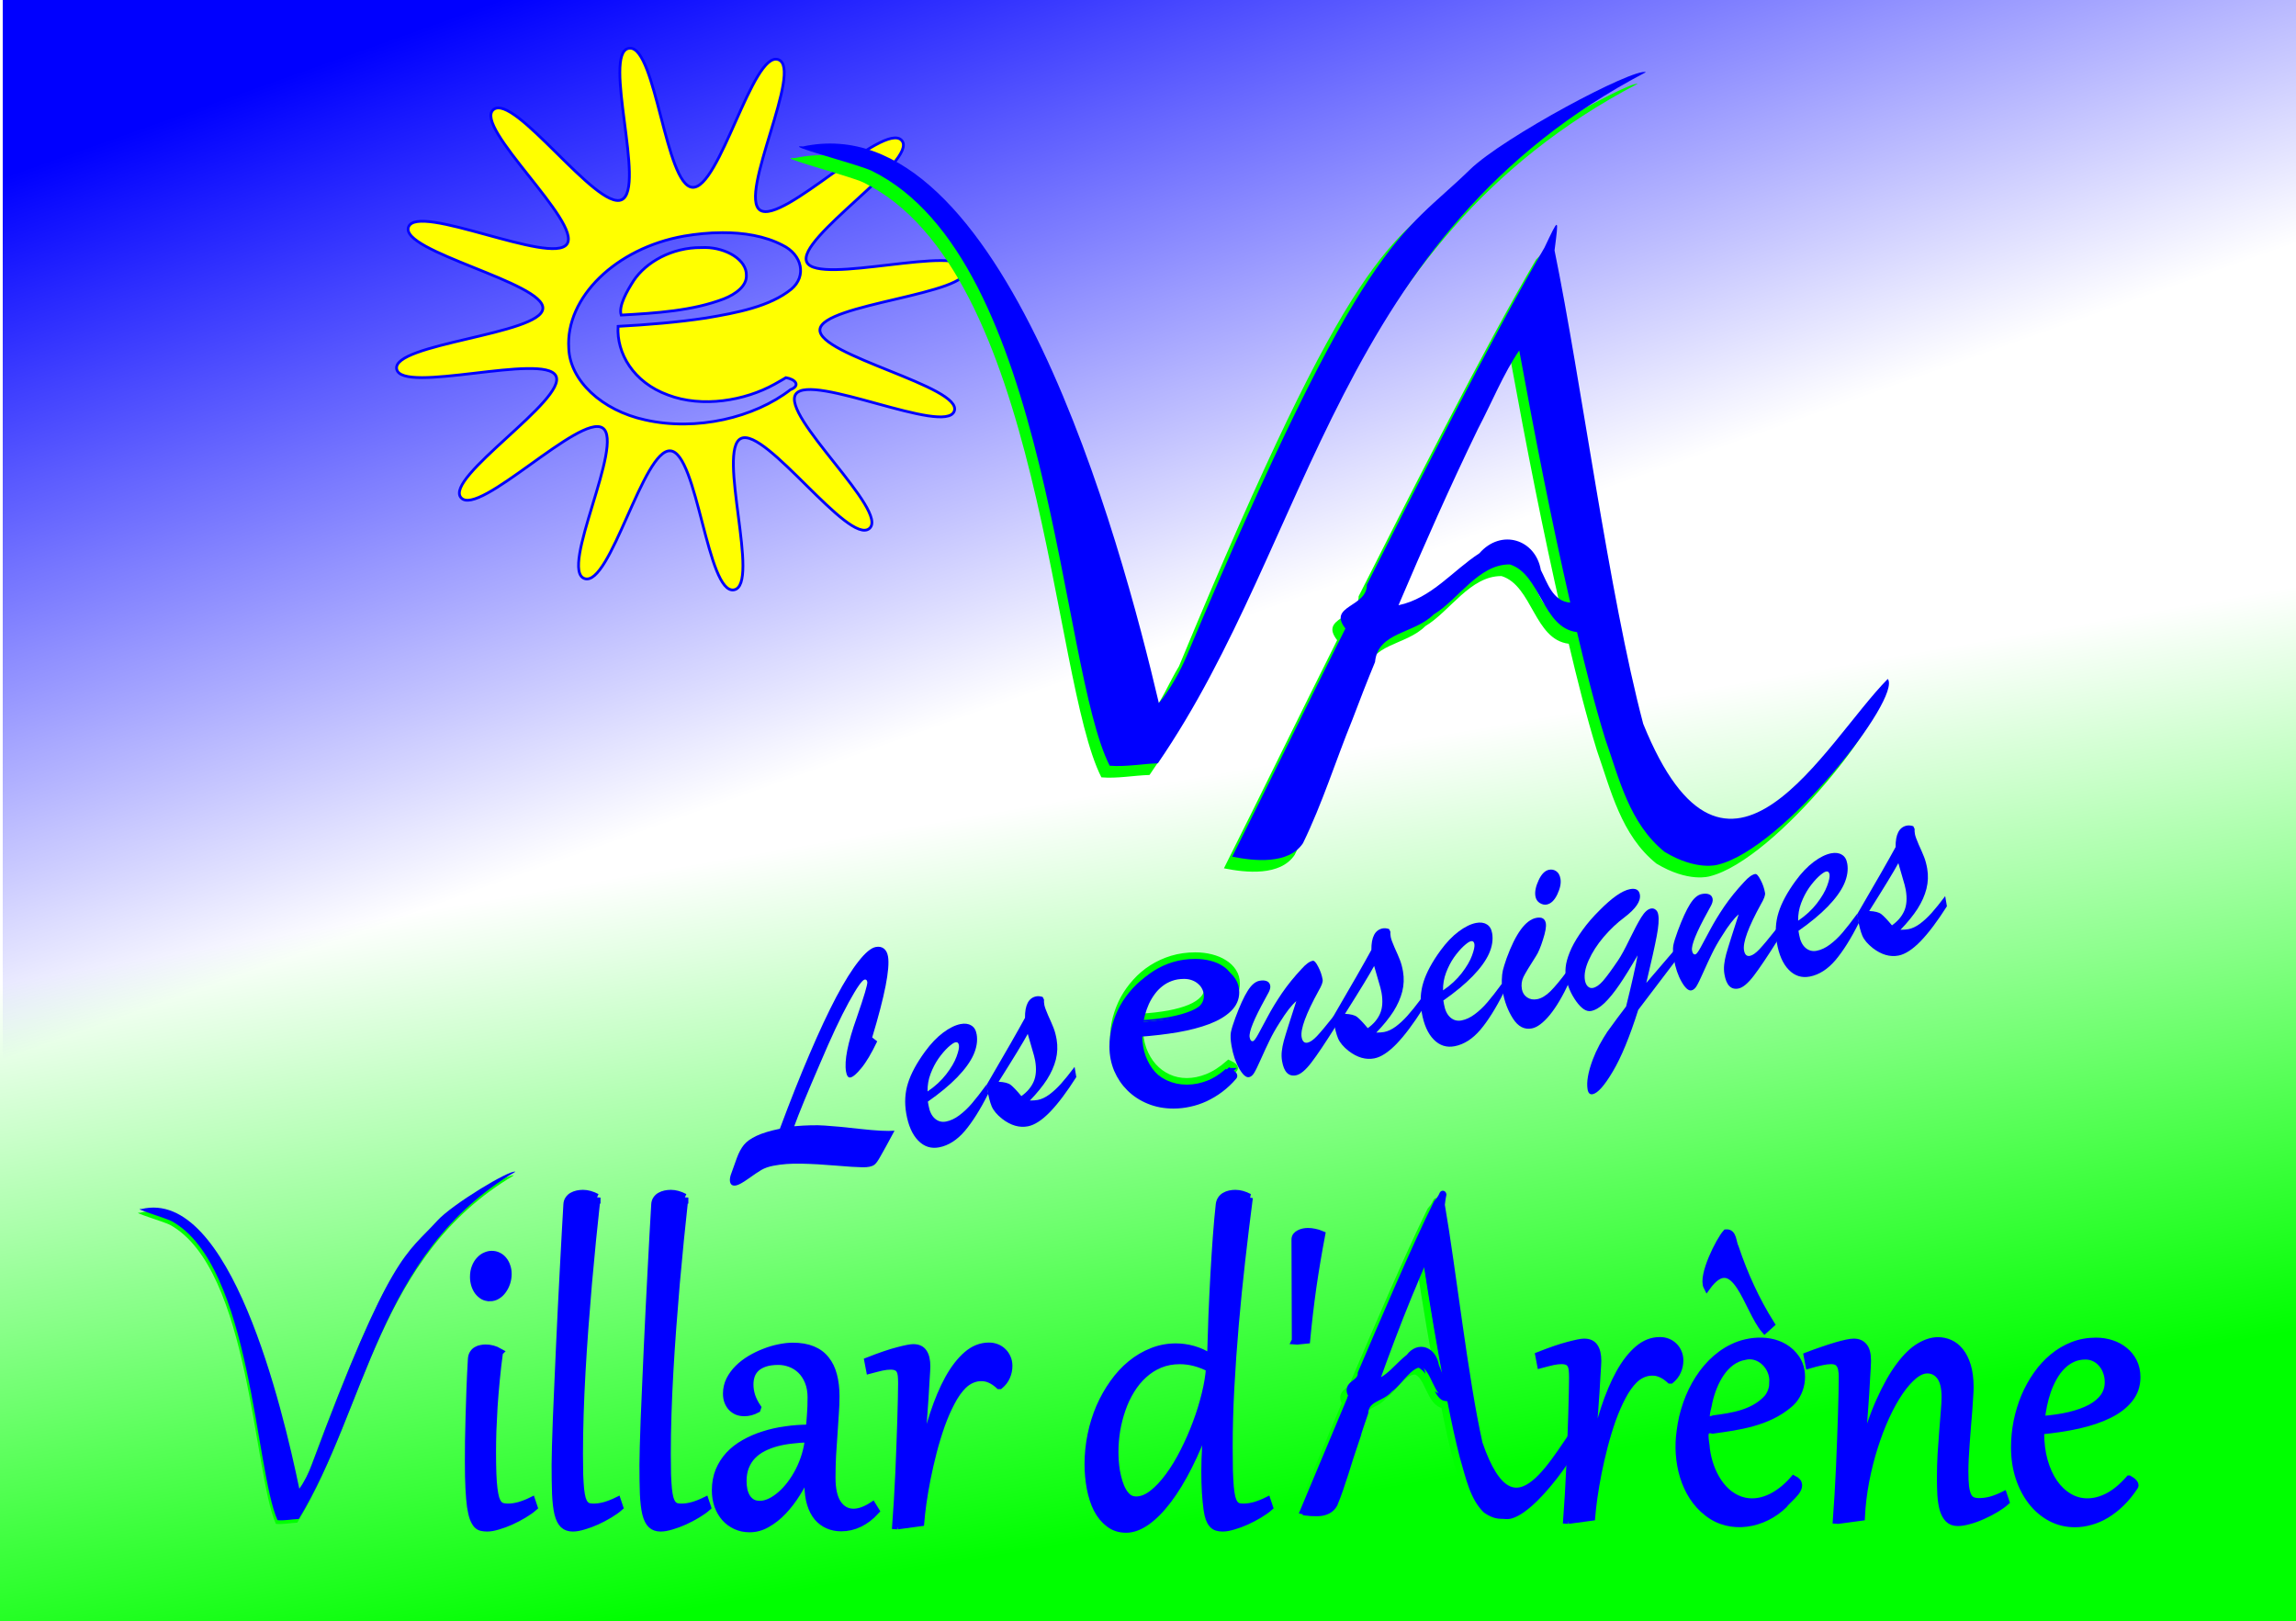 <?xml version="1.0" encoding="UTF-8" standalone="no"?>
<!-- Created with Inkscape (http://www.inkscape.org/) -->

<svg
   xmlns:dc="http://purl.org/dc/elements/1.1/"
   xmlns:cc="http://creativecommons.org/ns#"
   xmlns:rdf="http://www.w3.org/1999/02/22-rdf-syntax-ns#"
   xmlns:svg="http://www.w3.org/2000/svg"
   xmlns="http://www.w3.org/2000/svg"
   xmlns:xlink="http://www.w3.org/1999/xlink"
   xmlns:sodipodi="http://sodipodi.sourceforge.net/DTD/sodipodi-0.dtd"
   xmlns:inkscape="http://www.inkscape.org/namespaces/inkscape"
   width="217.21mm"
   height="153.36mm"
   viewBox="0 0 769.642 543.401"
   id="svg5443"
   version="1.1"
   inkscape:version="0.92.3 (2405546, 2018-03-11)"
   sodipodi:docname="Logo-eVA.svg">
  <defs
     id="defs5445">
    <linearGradient
       inkscape:collect="always"
       xlink:href="#linearGradient4870"
       id="linearGradient5225"
       gradientUnits="userSpaceOnUse"
       x1="60.245"
       y1="379.713"
       x2="244.248"
       y2="379.713" />
    <linearGradient
       id="linearGradient4870">
      <stop
         id="stop4872"
         offset="0"
         style="stop-color:#ffffff;stop-opacity:1;" />
      <stop
         id="stop4874"
         offset="1"
         style="stop-color:#ffffff;stop-opacity:0;" />
    </linearGradient>
    <linearGradient
       gradientTransform="matrix(1.481,0,0,1.542,816.381,-143.412)"
       gradientUnits="userSpaceOnUse"
       y2="276.73"
       x2="-401.64"
       y1="104.814"
       x1="-460.426"
       id="linearGradient4511-2-3"
       xlink:href="#linearGradient4505" />
    <linearGradient
       id="linearGradient4505">
      <stop
         id="stop4507"
         offset="0"
         style="stop-color:#0000ff;stop-opacity:1;" />
      <stop
         id="stop4509"
         offset="1"
         style="stop-color:#0000ff;stop-opacity:0;" />
    </linearGradient>
    <linearGradient
       gradientTransform="matrix(2.157,0,0,1.946,892.549,-858.435)"
       gradientUnits="userSpaceOnUse"
       y2="629.456"
       x2="-384.462"
       y1="753.257"
       x1="-360.672"
       id="linearGradient4743-6-6"
       xlink:href="#linearGradient4737" />
    <linearGradient
       id="linearGradient4737">
      <stop
         id="stop4739"
         offset="0"
         style="stop-color:#00ff00;stop-opacity:1;" />
      <stop
         id="stop4741"
         offset="1"
         style="stop-color:#00ff00;stop-opacity:0;" />
    </linearGradient>
    <linearGradient
       inkscape:collect="always"
       xlink:href="#linearGradient4870"
       id="linearGradient6089"
       gradientUnits="userSpaceOnUse"
       x1="60.245"
       y1="379.713"
       x2="244.248"
       y2="379.713" />
  </defs>
  <sodipodi:namedview
     id="base"
     pagecolor="#ffffff"
     bordercolor="#666666"
     borderopacity="1.0"
     inkscape:pageopacity="0.0"
     inkscape:pageshadow="2"
     inkscape:zoom="0.85653834"
     inkscape:cx="351.54641"
     inkscape:cy="202.91605"
     inkscape:document-units="px"
     inkscape:current-layer="LesenseignesBleu-4-2"
     showgrid="false"
     fit-margin-top="0"
     fit-margin-left="0"
     fit-margin-right="0"
     fit-margin-bottom="0"
     inkscape:window-width="1920"
     inkscape:window-height="1017"
     inkscape:window-x="-8"
     inkscape:window-y="-8"
     inkscape:window-maximized="1"
     showguides="true"
     inkscape:guide-bbox="true">
    <sodipodi:guide
       position="361.635,729.33"
       orientation="1,0"
       id="guide4179"
       inkscape:locked="false" />
    <sodipodi:guide
       position="0,804.081"
       orientation="1,0"
       id="guide4181"
       inkscape:locked="false" />
    <sodipodi:guide
       position="769.736,664.68"
       orientation="1,0"
       id="guide4183"
       inkscape:locked="false" />
    <sodipodi:guide
       position="384.107,767.679"
       orientation="1,0"
       id="guide4185"
       inkscape:locked="false" />
  </sodipodi:namedview>
  <g
     inkscape:groupmode="layer"
     id="layer3"
     inkscape:label="Calque 2">
    <rect
       style="fill:#ffffff"
       id="rect4185"
       width="769.736"
       height="556.594"
       x="0"
       y="-9.152" />
  </g>
  <g
     inkscape:label="Calque 1"
     inkscape:groupmode="layer"
     id="layer1"
     transform="translate(225.454,-86.722)"
     style="display:inline">
    <rect
       y="95.641"
       x="-225.454"
       height="544.585"
       width="771.488"
       id="rect4503-4-1-7-1"
       style="color:#000000;clip-rule:nonzero;display:inline;overflow:visible;visibility:visible;opacity:1;isolation:auto;mix-blend-mode:normal;color-interpolation:sRGB;color-interpolation-filters:linearRGB;solid-color:#000000;solid-opacity:1;fill:url(#linearGradient4743-6-6);fill-opacity:1;fill-rule:nonzero;stroke:none;stroke-width:1px;stroke-linecap:butt;stroke-linejoin:miter;stroke-miterlimit:4;stroke-dasharray:none;stroke-dashoffset:0;stroke-opacity:1;color-rendering:auto;image-rendering:auto;shape-rendering:auto;text-rendering:auto;enable-background:accumulate" />
    <rect
       y="86.722"
       x="-224.536"
       height="498.311"
       width="768.723"
       id="rect4503-53-6"
       style="color:#000000;clip-rule:nonzero;display:inline;overflow:visible;visibility:visible;opacity:1;isolation:auto;mix-blend-mode:normal;color-interpolation:sRGB;color-interpolation-filters:linearRGB;solid-color:#000000;solid-opacity:1;fill:url(#linearGradient4511-2-3);fill-opacity:1;fill-rule:nonzero;stroke:none;stroke-width:1px;stroke-linecap:butt;stroke-linejoin:miter;stroke-miterlimit:4;stroke-dasharray:none;stroke-dashoffset:0;stroke-opacity:1;color-rendering:auto;image-rendering:auto;shape-rendering:auto;text-rendering:auto;enable-background:accumulate" />
    <path
       inkscape:connector-curvature="0"
       id="path4198-1-4"
       d="m -14.253,102.875 c -0.138,0.001 -0.277,0.015 -0.417,0.04 -8.985,1.578 5.846,47.028 -2.404,50.764 -8.25,3.736 -36.004,-35.864 -42.956,-30.225 -6.952,5.639 29.789,37.95 24.608,45.108 -5.18,7.158 -50.036,-13.94 -53.091,-5.751 -3.056,8.189 45.75,18.701 45.027,27.363 -0.723,8.662 -50.66,11.72 -49.001,20.265 1.659,8.545 49.451,-5.558 53.379,2.287 3.928,7.846 -37.71,34.238 -31.781,40.849 5.93,6.611 39.904,-28.327 47.43,-23.401 7.527,4.927 -14.657,47.583 -6.045,50.489 8.611,2.906 19.663,-43.507 28.771,-42.819 9.109,0.687 12.325,48.178 21.311,46.6 8.985,-1.578 -5.846,-47.029 2.404,-50.765 8.25,-3.736 36.004,35.864 42.956,30.225 6.952,-5.639 -29.788,-37.948 -24.608,-45.106 5.18,-7.158 50.035,13.938 53.091,5.749 3.056,-8.189 -45.75,-18.701 -45.027,-27.363 0.723,-8.662 50.66,-11.72 49.001,-20.265 -1.659,-8.545 -49.451,5.558 -53.379,-2.287 -3.928,-7.845 37.71,-34.238 31.781,-40.849 -5.929,-6.611 -39.904,28.327 -47.43,23.401 -7.527,-4.927 14.657,-47.582 6.045,-50.488 -8.611,-2.906 -19.664,43.506 -28.773,42.819 -8.966,-0.677 -12.222,-46.705 -20.892,-46.638 z m 30.828,61.83 c 7.197,-0.032 14.356,1.104 20.233,4.176 6.61,3.176 8.225,10.396 3.003,14.762 -7.226,5.879 -18.32,7.939 -28.55,9.67 -9.728,1.472 -19.63,2.263 -29.534,2.805 -0.53,9.008 5.113,18.765 16.716,22.997 11.492,4.403 25.822,1.903 35.715,-3.588 1.32,-0.7 3.837,-2.215 3.837,-2.215 3.167,0.543 5.026,2.647 1.511,4.044 -12.051,9.355 -31.546,14.016 -48.738,10.108 -14.438,-3.134 -25.219,-13.18 -25.566,-24.028 -1.118,-16.891 15.674,-33.511 38.646,-37.577 4.077,-0.696 8.41,-1.136 12.728,-1.155 z m -5.539,4.981 c -0.464,-0.008 -0.93,1.6e-4 -1.393,0.027 -9.87,-0.09 -18.549,4.883 -22.695,11.086 -2.179,3.412 -5.145,8.496 -4.175,11.538 11.707,-0.652 23.904,-1.414 34.441,-5.444 4,-1.606 7.662,-4.315 7.523,-7.84 0.16,-5.251 -6.737,-9.24 -13.702,-9.367 z"
       style="color:#000000;clip-rule:nonzero;display:inline;overflow:visible;visibility:visible;opacity:1;isolation:auto;mix-blend-mode:normal;color-interpolation:sRGB;color-interpolation-filters:linearRGB;solid-color:#000000;solid-opacity:1;fill:#ffff00;fill-opacity:1;fill-rule:nonzero;stroke:#0000ff;stroke-width:0.922;stroke-linecap:butt;stroke-linejoin:miter;stroke-miterlimit:4;stroke-dasharray:none;stroke-dashoffset:0;stroke-opacity:1;color-rendering:auto;image-rendering:auto;shape-rendering:auto;text-rendering:auto;enable-background:accumulate" />
    <g
       id="g4497-0-7-4-2-5-2-7-5-0"
       transform="matrix(1.985,0,0,1.83,-99.714,-447.062)"
       style="font-style:normal;font-variant:normal;font-weight:bold;font-stretch:normal;font-size:180px;line-height:125%;font-family:Arial;-inkscape-font-specification:'Arial Bold';letter-spacing:0px;word-spacing:0px;display:inline;fill:url(#linearGradient5225);fill-opacity:1;stroke:none;stroke-width:1px;stroke-linecap:butt;stroke-linejoin:miter;stroke-opacity:1">
      <g
         transform="translate(10,0)"
         id="LettresVertes-0-9"
         style="font-style:normal;font-variant:normal;font-weight:bold;font-stretch:normal;font-size:180px;line-height:125%;font-family:Arial;-inkscape-font-specification:'Arial Bold';letter-spacing:0px;word-spacing:0px;fill:#00ff00;fill-opacity:1;stroke:none;stroke-width:1px;stroke-linecap:butt;stroke-linejoin:miter;stroke-opacity:1">
        <path
           sodipodi:nodetypes="ccccccscc"
           inkscape:connector-curvature="0"
           id="Vvert-7-8"
           d="m 120.957,422.606 c 1.899,-2.479 3.162,-5.986 4.792,-8.871 29.692,-77.81 35.477,-76.994 47.722,-88.833 6.147,-4.514 27.867,-18.279 29.745,-17.87 -52.208,29.6 -56.433,85.576 -82.435,126.604 -2.708,0.093 -5.432,0.683 -8.13,0.439 -8.504,-18.124 -9.885,-92.826 -40.187,-108.966 -2.207,-1.176 -15.36,-4.838 -11.612,-4.466 33.771,-7.825 53.699,72.412 60.105,101.962 z"
           style="font-style:normal;font-variant:normal;font-weight:normal;font-stretch:normal;font-family:Gabriola;-inkscape-font-specification:Gabriola;fill:#00ff00" />
        <path
           sodipodi:nodetypes="cccccccccccccccccccccccc"
           inkscape:connector-curvature="0"
           id="Avert-5-0"
           d="m 153.601,425.73 c -2.81,7.492 -5.025,15.235 -8.306,22.533 -2.408,3.946 -8.242,3.289 -11.953,2.472 6.427,-13.906 12.681,-27.89 19.116,-41.792 -3.064,-4.245 3.649,-3.833 3.628,-8.033 7.908,-16.931 21.071,-45.279 29.976,-61.713 3.203,-3.119 2.438,-5.684 1.712,0.492 4.519,23.943 9.182,62.968 14.974,86.718 14.215,38.076 30.652,3.453 41.298,-8.227 2.431,3.374 -17.517,31.056 -28.672,34.018 0,0 -3.575,1.229 -9.016,-2.342 -5.963,-5.218 -7.684,-13.463 -10.032,-20.704 -1.829,-6.455 -3.327,-12.997 -4.756,-19.55 -5.836,-0.747 -6.123,-10.624 -11.346,-12.397 -5.296,-0.063 -8.731,6.495 -12.874,9.171 -3.292,3.592 -9.421,3.136 -9.893,8.708 -1.344,3.527 -2.613,7.082 -3.856,10.646 z m 36.826,-21.533 c -3.241,-15.324 -6.006,-30.744 -8.613,-46.187 -2.68,4.272 -4.657,9.598 -6.952,14.329 -4.769,10.657 -9.172,21.474 -13.439,32.34 5.567,-1.255 9.159,-6.351 13.656,-9.511 3.719,-4.612 9.509,-2.515 10.381,3.065 1.08,2.249 1.995,5.764 4.967,5.962 z"
           style="font-style:normal;font-variant:normal;font-weight:normal;font-stretch:normal;font-family:Gabriola;-inkscape-font-specification:Gabriola;fill:#00ff00" />
      </g>
      <g
         transform="translate(11.398,-2.133)"
         id="LettresBleus-0-6"
         style="font-style:normal;font-variant:normal;font-weight:bold;font-stretch:normal;font-size:180px;line-height:125%;font-family:Arial;-inkscape-font-specification:'Arial Bold';letter-spacing:0px;word-spacing:0px;fill:#0000ff;fill-opacity:1;stroke:none;stroke-width:1px;stroke-linecap:butt;stroke-linejoin:miter;stroke-opacity:1">
        <path
           sodipodi:nodetypes="csscccscc"
           inkscape:connector-curvature="0"
           id="Vbleu-0-7"
           d="m 120.957,422.606 c 1.899,-2.479 3.581,-5.752 4.792,-8.871 30.126,-77.614 35.985,-76.404 47.722,-88.833 5.603,-5.933 27.635,-18.697 29.745,-17.87 -52.208,29.6 -56.433,85.576 -82.435,126.604 -2.708,0.093 -5.432,0.683 -8.13,0.439 -8.504,-18.124 -9.885,-92.826 -40.187,-108.966 -2.207,-1.176 -15.36,-4.838 -11.612,-4.466 33.771,-7.825 53.699,72.412 60.105,101.962 z"
           style="font-style:normal;font-variant:normal;font-weight:normal;font-stretch:normal;font-family:Gabriola;-inkscape-font-specification:Gabriola;fill:#0000ff" />
        <path
           sodipodi:nodetypes="cccccccccccccccccccccccc"
           inkscape:connector-curvature="0"
           id="path4169-3-2-7-5-1-1-6-5-5-0"
           d="m 153.601,425.73 c -2.81,7.492 -5.025,15.235 -8.306,22.533 -2.408,3.946 -8.242,3.289 -11.953,2.472 6.427,-13.906 12.681,-27.89 19.116,-41.792 -3.064,-4.245 3.649,-3.833 3.628,-8.033 7.908,-16.931 21.071,-45.279 29.976,-61.713 2.483,-5.656 2.438,-5.684 1.712,0.492 4.519,23.943 9.182,62.968 14.974,86.718 14.215,38.076 30.652,3.453 41.298,-8.227 2.431,3.374 -17.517,31.056 -28.672,34.018 0,0 -3.575,1.229 -9.016,-2.342 -5.963,-5.218 -7.684,-13.463 -10.032,-20.704 -1.829,-6.455 -3.327,-12.997 -4.756,-19.55 -5.836,-0.747 -6.123,-10.624 -11.346,-12.397 -5.296,-0.063 -8.731,6.495 -12.874,9.171 -3.292,3.592 -9.421,3.136 -9.893,8.708 -1.344,3.527 -2.613,7.082 -3.856,10.646 z m 36.826,-21.533 c -3.241,-15.324 -6.006,-30.744 -8.613,-46.187 -2.68,4.272 -4.657,9.598 -6.952,14.329 -4.769,10.657 -9.172,21.474 -13.439,32.34 5.567,-1.255 9.159,-6.351 13.656,-9.511 3.719,-4.612 9.509,-2.515 10.381,3.065 1.08,2.249 1.995,5.764 4.967,5.962 z"
           style="font-style:normal;font-variant:normal;font-weight:normal;font-stretch:normal;font-family:Gabriola;-inkscape-font-specification:Gabriola;fill:#0000ff" />
      </g>
      <g
         transform="matrix(0.607,0,0,0.631,141.97,247.44)"
         style="font-style:normal;font-variant:normal;font-weight:bold;font-stretch:normal;font-size:180px;line-height:125%;font-family:Arial;-inkscape-font-specification:'Arial Bold';letter-spacing:0px;word-spacing:0px;fill:url(#linearGradient6089);fill-opacity:1;stroke:none;stroke-width:1px;stroke-linecap:butt;stroke-linejoin:miter;stroke-opacity:1"
         id="SoleilE-8-1-7" />
    </g>
    <g
       id="VillarBleu-6-2"
       transform="matrix(0.846,0,0,0.923,-172.304,-175.365)"
       style="font-style:normal;font-variant:normal;font-weight:bold;font-stretch:normal;font-size:180px;line-height:125%;font-family:Arial;-inkscape-font-specification:'Arial Bold';letter-spacing:0px;word-spacing:0px;display:inline;fill:#0000ff;fill-opacity:1;stroke:#0000ff;stroke-width:2.81;stroke-linecap:butt;stroke-linejoin:miter;stroke-miterlimit:4;stroke-dasharray:none;stroke-opacity:1">
      <g
         id="g4464-6-0-2-2-17-5-9-3-8-76"
         style="fill:#0000ff;fill-opacity:1;stroke:#0000ff;stroke-width:2.81;stroke-miterlimit:4;stroke-dasharray:none;stroke-opacity:1">
        <path
           style="font-style:normal;font-variant:normal;font-weight:normal;font-stretch:normal;font-size:180px;line-height:125%;font-family:Gabriola;-inkscape-font-specification:Gabriola;letter-spacing:0px;word-spacing:0px;fill:#0000ff;fill-opacity:1;stroke:#00ff00;stroke-width:2.81;stroke-linecap:butt;stroke-linejoin:miter;stroke-miterlimit:4;stroke-dasharray:none;stroke-opacity:1"
           d="m 471.529,810.246 c -2.81,7.492 -5.025,15.235 -8.306,22.533 -2.408,3.946 -8.242,3.289 -11.953,2.472 6.427,-13.906 12.681,-27.89 19.116,-41.792 -3.064,-4.245 3.649,-3.833 3.628,-8.033 7.908,-16.931 21.071,-45.279 29.976,-61.713 3.203,-3.119 2.438,-5.684 1.712,0.492 4.519,23.943 9.182,62.968 14.974,86.718 14.215,38.076 30.652,3.453 41.298,-8.227 2.431,3.374 -17.517,31.056 -28.672,34.018 0,0 -3.575,1.229 -9.016,-2.342 -5.963,-5.218 -7.684,-13.463 -10.032,-20.704 -1.829,-6.455 -3.327,-12.997 -4.756,-19.55 -5.836,-0.747 -6.123,-10.624 -11.346,-12.397 -5.296,-0.063 -8.731,6.495 -12.874,9.171 -3.292,3.592 -9.421,3.136 -9.893,8.708 -1.344,3.527 -2.613,7.082 -3.856,10.646 z m 36.826,-21.533 c -3.241,-15.324 -6.006,-30.744 -8.613,-46.187 -2.68,4.272 -4.657,9.598 -6.952,14.329 -4.769,10.657 -9.172,21.474 -13.439,32.34 5.567,-1.255 9.159,-6.351 13.656,-9.511 3.719,-4.612 9.509,-2.515 10.381,3.065 1.08,2.249 1.995,5.764 4.967,5.962 z"
           id="AdeVillarBleu-6-8"
           inkscape:connector-curvature="0"
           sodipodi:nodetypes="cccccccccccccccccccccccc" />
        <g
           style="font-style:normal;font-variant:normal;font-weight:bold;font-stretch:normal;font-size:180px;line-height:125%;font-family:Arial;-inkscape-font-specification:'Arial Bold';letter-spacing:0px;word-spacing:0px;fill:#0000ff;fill-opacity:1;stroke:#0000ff;stroke-width:2.81;stroke-linecap:butt;stroke-linejoin:miter;stroke-miterlimit:4;stroke-dasharray:none;stroke-opacity:1"
           id="textVillarBleu-0-0"
           transform="translate(13.87,200.739)">
          <path
             d="m 117.39,554.387 q -1.538,0 -2.725,-0.615 -1.187,-0.659 -2.021,-1.67 -0.835,-1.055 -1.274,-2.373 -0.439,-1.362 -0.439,-2.769 0,-1.978 0.659,-3.472 0.659,-1.538 1.714,-2.549 1.055,-1.055 2.329,-1.538 1.274,-0.527 2.505,-0.527 1.494,0 2.681,0.571 1.187,0.527 2.021,1.494 0.879,0.967 1.318,2.241 0.483,1.23 0.483,2.681 0,1.538 -0.527,3.076 -0.527,1.494 -1.494,2.725 -0.923,1.23 -2.285,1.978 -1.318,0.747 -2.944,0.747 z m 3.823,19.863 q -0.747,5.01 -1.274,10.063 -0.527,5.01 -0.879,9.712 -0.308,4.702 -0.483,8.921 -0.132,4.175 -0.132,7.559 0,4.57 0.132,7.866 0.132,3.252 0.439,5.493 0.308,2.241 0.747,3.604 0.483,1.318 1.143,2.065 0.703,0.703 1.582,0.923 0.923,0.22 2.065,0.22 2.109,0 4.526,-0.615 2.461,-0.659 4.966,-1.802 l 0.835,2.285 q -1.582,1.274 -3.999,2.593 -2.373,1.318 -5.01,2.417 -2.637,1.099 -5.186,1.758 -2.505,0.703 -4.351,0.703 -1.23,0 -2.241,-0.22 -1.011,-0.176 -1.846,-0.967 -0.791,-0.791 -1.45,-2.329 -0.615,-1.538 -1.055,-4.175 -0.396,-2.637 -0.615,-6.592 -0.22,-3.955 -0.22,-9.58 0,-3.296 0.044,-7.427 0.088,-4.175 0.22,-8.921 0.132,-4.79 0.352,-10.063 0.22,-5.317 0.571,-10.942 0.088,-1.23 0.659,-1.978 0.571,-0.791 1.406,-1.187 0.835,-0.439 1.758,-0.571 0.967,-0.176 1.758,-0.176 2.944,0 5.537,1.362 z"
             style="font-style:normal;font-variant:normal;font-weight:normal;font-stretch:normal;font-family:Gabriola;-inkscape-font-specification:Gabriola;fill:#0000ff;fill-opacity:1;stroke:#0000ff;stroke-width:2.81;stroke-miterlimit:4;stroke-dasharray:none;stroke-opacity:1"
             id="path4411-5-1-7-9-48-2-2-1-9-8"
             inkscape:connector-curvature="0" />
          <path
             d="m 159.841,518.133 q -0.879,7.471 -1.758,15.337 -0.835,7.822 -1.626,15.864 -0.747,7.998 -1.406,16.084 -0.659,8.086 -1.143,15.952 -0.483,7.822 -0.747,15.381 -0.264,7.559 -0.264,14.502 0,4.351 0.088,7.471 0.132,3.12 0.352,5.273 0.264,2.153 0.659,3.472 0.439,1.318 1.055,2.021 0.615,0.703 1.45,0.967 0.835,0.22 1.978,0.22 2.109,0 4.526,-0.615 2.461,-0.659 4.966,-1.802 l 0.835,2.285 q -1.582,1.274 -3.999,2.593 -2.373,1.318 -5.01,2.417 -2.637,1.099 -5.186,1.758 -2.505,0.703 -4.351,0.703 -2.373,0 -3.779,-1.23 -1.362,-1.187 -2.109,-3.911 -0.703,-2.725 -0.923,-7.075 -0.176,-4.395 -0.176,-10.679 0,-2.285 0.132,-6.504 0.132,-4.263 0.352,-9.888 0.264,-5.625 0.571,-12.305 0.308,-6.68 0.659,-13.799 0.352,-7.163 0.747,-14.414 0.396,-7.295 0.791,-14.062 0.396,-6.812 0.747,-12.832 0.352,-6.021 0.659,-10.635 0.044,-1.055 0.615,-1.802 0.571,-0.791 1.45,-1.23 0.923,-0.483 2.021,-0.703 1.143,-0.22 2.285,-0.22 2.637,0 5.537,1.406 z"
             style="font-style:normal;font-variant:normal;font-weight:normal;font-stretch:normal;font-family:Gabriola;-inkscape-font-specification:Gabriola;fill:#0000ff;fill-opacity:1;stroke:#0000ff;stroke-width:2.81;stroke-miterlimit:4;stroke-dasharray:none;stroke-opacity:1"
             id="path4413-0-7-1-7-9-4-6-2-2-1"
             inkscape:connector-curvature="0" />
          <path
             d="m 194.645,518.133 q -0.879,7.471 -1.758,15.337 -0.835,7.822 -1.626,15.864 -0.747,7.998 -1.406,16.084 -0.659,8.086 -1.143,15.952 -0.483,7.822 -0.747,15.381 -0.264,7.559 -0.264,14.502 0,4.351 0.088,7.471 0.132,3.12 0.352,5.273 0.264,2.153 0.659,3.472 0.439,1.318 1.055,2.021 0.615,0.703 1.45,0.967 0.835,0.22 1.978,0.22 2.109,0 4.526,-0.615 2.461,-0.659 4.966,-1.802 l 0.835,2.285 q -1.582,1.274 -3.999,2.593 -2.373,1.318 -5.01,2.417 -2.637,1.099 -5.186,1.758 -2.505,0.703 -4.351,0.703 -2.373,0 -3.779,-1.23 -1.362,-1.187 -2.109,-3.911 -0.703,-2.725 -0.923,-7.075 -0.176,-4.395 -0.176,-10.679 0,-2.285 0.132,-6.504 0.132,-4.263 0.352,-9.888 0.264,-5.625 0.571,-12.305 0.308,-6.68 0.659,-13.799 0.352,-7.163 0.747,-14.414 0.396,-7.295 0.791,-14.062 0.396,-6.812 0.747,-12.832 0.352,-6.021 0.659,-10.635 0.044,-1.055 0.615,-1.802 0.571,-0.791 1.45,-1.23 0.923,-0.483 2.021,-0.703 1.143,-0.22 2.285,-0.22 2.637,0 5.537,1.406 z"
             style="font-style:normal;font-variant:normal;font-weight:normal;font-stretch:normal;font-family:Gabriola;-inkscape-font-specification:Gabriola;fill:#0000ff;fill-opacity:1;stroke:#0000ff;stroke-width:2.81;stroke-miterlimit:4;stroke-dasharray:none;stroke-opacity:1"
             id="path4415-1-7-4-6-1-6-8-7-6-0"
             inkscape:connector-curvature="0" />
          <path
             d="m 244.699,590.906 q 0,-3.472 -1.143,-6.021 -1.143,-2.549 -2.988,-4.175 -1.846,-1.626 -4.175,-2.417 -2.329,-0.791 -4.658,-0.791 -3.12,0 -5.273,0.659 -2.153,0.659 -3.516,1.802 -1.318,1.143 -1.934,2.725 -0.571,1.538 -0.571,3.34 0,2.109 0.747,4.263 0.791,2.109 2.285,4.131 l -0.176,0.483 q -2.505,1.23 -5.054,1.23 -1.494,0 -2.812,-0.439 -1.274,-0.483 -2.241,-1.362 -0.923,-0.879 -1.494,-2.153 -0.527,-1.274 -0.527,-2.856 0,-2.593 1.23,-4.878 1.274,-2.285 3.34,-4.175 2.065,-1.89 4.79,-3.384 2.725,-1.494 5.625,-2.505 2.9,-1.055 5.801,-1.582 2.944,-0.571 5.449,-0.571 4.614,0 7.866,1.23 3.296,1.23 5.317,3.604 2.065,2.329 2.988,5.669 0.967,3.34 0.967,7.559 0,2.9 -0.264,6.372 -0.22,3.472 -0.527,7.295 -0.308,3.779 -0.571,7.822 -0.22,4.043 -0.22,8.042 0,6.328 2.329,9.536 2.373,3.164 6.196,3.164 3.384,0 7.559,-2.505 l 1.274,1.89 q -2.944,2.944 -6.416,4.482 -3.472,1.538 -7.295,1.538 -2.856,0 -5.273,-0.967 -2.417,-0.967 -4.175,-2.856 -1.758,-1.934 -2.725,-4.834 -0.967,-2.9 -0.967,-6.724 0,-1.143 0.044,-2.285 0.088,-1.143 0.308,-2.417 l -0.264,0 q -1.89,3.779 -4.395,7.471 -2.461,3.647 -5.449,6.548 -2.944,2.856 -6.328,4.614 -3.34,1.802 -7.031,1.802 -3.032,0 -5.537,-1.055 -2.505,-1.055 -4.307,-2.9 -1.758,-1.846 -2.769,-4.351 -0.967,-2.549 -0.967,-5.537 0,-3.867 1.406,-7.031 1.45,-3.164 3.955,-5.669 2.549,-2.505 6.064,-4.307 3.516,-1.846 7.646,-3.032 4.131,-1.23 8.745,-1.802 4.614,-0.615 9.404,-0.615 0.308,-2.769 0.483,-5.361 0.22,-2.593 0.22,-5.713 z m -26.982,30.19 q 0,1.714 0.352,3.296 0.396,1.538 1.187,2.725 0.835,1.187 2.065,1.89 1.274,0.659 3.032,0.659 1.978,0 4.087,-0.923 2.109,-0.923 4.131,-2.549 2.065,-1.626 3.911,-3.867 1.89,-2.285 3.384,-4.966 1.494,-2.681 2.461,-5.625 1.011,-2.988 1.318,-6.108 -3.252,0.088 -6.46,0.439 -3.208,0.308 -6.108,1.011 -2.856,0.703 -5.317,1.846 -2.461,1.143 -4.263,2.856 -1.758,1.67 -2.769,3.999 -1.011,2.285 -1.011,5.317 z"
             style="font-style:normal;font-variant:normal;font-weight:normal;font-stretch:normal;font-family:Gabriola;-inkscape-font-specification:Gabriola;fill:#0000ff;fill-opacity:1;stroke:#0000ff;stroke-width:2.81;stroke-miterlimit:4;stroke-dasharray:none;stroke-opacity:1"
             id="path4417-8-7-1-9-32-0-4-6-1-1"
             inkscape:connector-curvature="0" />
          <path
             d="m 278.933,637.224 -0.703,-0.044 q 0.352,-4.175 0.659,-9.097 0.308,-4.922 0.571,-9.976 0.264,-5.098 0.439,-10.063 0.22,-5.01 0.352,-9.316 0.176,-4.351 0.22,-7.778 0.088,-3.428 0.088,-5.405 0,-1.626 -0.132,-2.812 -0.132,-1.187 -0.615,-1.978 -0.439,-0.791 -1.318,-1.143 -0.879,-0.396 -2.373,-0.396 -0.747,0 -1.538,0.088 -0.791,0.088 -1.758,0.264 -0.967,0.176 -2.197,0.483 -1.187,0.264 -2.769,0.659 l -0.659,-3.164 q 7.295,-2.637 11.821,-3.691 4.526,-1.099 6.108,-1.099 2.9,0 4.131,1.714 1.274,1.67 1.274,5.01 0,0.308 -0.088,1.802 -0.088,1.494 -0.264,3.911 -0.132,2.373 -0.352,5.537 -0.22,3.164 -0.527,6.812 -0.264,3.604 -0.615,7.559 -0.352,3.911 -0.747,7.822 l 0.439,0.044 q 2.109,-8.613 4.746,-16.04 2.681,-7.471 5.977,-12.964 3.34,-5.493 7.295,-8.613 3.999,-3.164 8.745,-3.164 1.67,0 3.12,0.527 1.45,0.527 2.505,1.494 1.055,0.923 1.67,2.241 0.615,1.274 0.615,2.812 0,1.978 -0.879,3.823 -0.835,1.802 -2.681,3.208 l -0.352,0 q -1.846,-1.538 -3.516,-2.197 -1.626,-0.703 -3.472,-0.703 -1.978,0 -3.823,0.747 -1.846,0.747 -3.384,2.153 -2.505,2.285 -4.658,6.064 -2.153,3.735 -3.955,8.306 -1.758,4.57 -3.208,9.624 -1.406,5.01 -2.461,9.8 -1.011,4.746 -1.67,8.965 -0.615,4.175 -0.879,7.031 l -9.185,1.143 z"
             style="font-style:normal;font-variant:normal;font-weight:normal;font-stretch:normal;font-family:Gabriola;-inkscape-font-specification:Gabriola;fill:#0000ff;fill-opacity:1;stroke:#0000ff;stroke-width:2.81;stroke-miterlimit:4;stroke-dasharray:none;stroke-opacity:1"
             id="path4419-8-2-4-4-2-9-7-6-4-6"
             inkscape:connector-curvature="0" />
          <path
             d="m 418.327,518.133 q -1.582,11.162 -3.032,22.852 -1.45,11.689 -2.549,23.291 -1.099,11.602 -1.758,22.852 -0.659,11.25 -0.659,21.577 0,4.966 0.088,8.525 0.132,3.56 0.352,6.021 0.264,2.461 0.659,3.911 0.439,1.45 1.055,2.241 0.659,0.791 1.494,1.055 0.835,0.22 1.978,0.22 2.109,0 4.526,-0.615 2.461,-0.659 4.966,-1.802 l 0.835,2.285 q -1.582,1.274 -3.999,2.593 -2.373,1.318 -5.01,2.417 -2.637,1.099 -5.186,1.758 -2.505,0.703 -4.351,0.703 -1.362,0 -2.373,-0.308 -1.011,-0.308 -1.758,-1.099 -0.703,-0.747 -1.23,-2.021 -0.483,-1.274 -0.791,-3.252 -0.396,-2.637 -0.659,-6.152 -0.22,-3.516 -0.22,-7.646 0,-4.395 0.308,-8.921 0.352,-4.57 1.099,-9.097 l -0.396,-0.088 q -3.384,8.921 -7.383,16.128 -3.955,7.207 -8.174,12.305 -4.219,5.098 -8.481,7.866 -4.263,2.725 -8.174,2.725 -3.955,0 -6.812,-2.021 -2.856,-1.978 -4.702,-5.229 -1.802,-3.296 -2.681,-7.515 -0.879,-4.263 -0.879,-8.745 0,-5.405 1.187,-10.635 1.187,-5.273 3.384,-9.976 2.241,-4.702 5.361,-8.701 3.12,-4.043 6.987,-6.943 3.867,-2.9 8.35,-4.526 4.526,-1.67 9.492,-1.67 3.472,0 6.899,0.879 3.472,0.879 6.899,2.9 0.22,-7.471 0.527,-15.161 0.352,-7.734 0.791,-15.029 0.439,-7.295 0.967,-13.799 0.527,-6.504 1.143,-11.602 0.132,-1.055 0.703,-1.802 0.571,-0.791 1.45,-1.23 0.879,-0.483 1.978,-0.703 1.099,-0.22 2.241,-0.22 2.637,0 5.537,1.406 z m -15.776,61.919 q -5.933,-2.812 -11.777,-2.812 -4.263,0 -7.866,1.362 -3.56,1.362 -6.416,3.779 -2.856,2.373 -5.01,5.625 -2.153,3.208 -3.56,6.943 -1.406,3.691 -2.153,7.69 -0.703,3.999 -0.703,7.954 0,1.406 0.132,3.252 0.132,1.802 0.483,3.779 0.396,1.934 1.011,3.823 0.615,1.846 1.538,3.34 0.923,1.494 2.197,2.417 1.318,0.879 3.076,0.879 3.164,0 6.46,-2.373 3.296,-2.373 6.416,-6.284 3.164,-3.911 5.933,-8.965 2.812,-5.054 4.966,-10.371 2.197,-5.361 3.56,-10.547 1.406,-5.229 1.714,-9.492 z"
             style="font-style:normal;font-variant:normal;font-weight:normal;font-stretch:normal;font-family:Gabriola;-inkscape-font-specification:Gabriola;fill:#0000ff;fill-opacity:1;stroke:#0000ff;stroke-width:2.81;stroke-miterlimit:4;stroke-dasharray:none;stroke-opacity:1"
             id="path4421-2-7-5-3-9-2-2-5-2-7"
             inkscape:connector-curvature="0" />
          <path
             d="m 436.564,570.076 -0.132,-36.738 q 0,-0.703 0.483,-1.23 0.483,-0.527 1.187,-0.835 0.747,-0.352 1.626,-0.527 0.923,-0.176 1.802,-0.176 1.274,0 2.637,0.264 1.362,0.22 2.812,0.791 -1.978,9.536 -3.472,18.94 -1.45,9.404 -2.461,19.204 l -3.779,0.352 -0.703,-0.044 z"
             style="font-style:normal;font-variant:normal;font-weight:normal;font-stretch:normal;font-family:Gabriola;-inkscape-font-specification:Gabriola;fill:#0000ff;fill-opacity:1;stroke:#0000ff;stroke-width:2.81;stroke-miterlimit:4;stroke-dasharray:none;stroke-opacity:1"
             id="path4423-3-7-5-8-3-4-3-8-3-0"
             inkscape:connector-curvature="0" />
          <path
             d="m 544.784,635.224 -0.703,-0.044 q 0.352,-4.175 0.659,-9.097 0.308,-4.922 0.571,-9.976 0.264,-5.098 0.439,-10.063 0.22,-5.01 0.352,-9.316 0.176,-4.351 0.22,-7.778 0.088,-3.428 0.088,-5.405 0,-1.626 -0.132,-2.812 -0.132,-1.187 -0.615,-1.978 -0.439,-0.791 -1.318,-1.143 -0.879,-0.396 -2.373,-0.396 -0.747,0 -1.538,0.088 -0.791,0.088 -1.758,0.264 -0.967,0.176 -2.197,0.483 -1.187,0.264 -2.769,0.659 l -0.659,-3.164 q 7.295,-2.637 11.821,-3.691 4.526,-1.099 6.108,-1.099 2.9,0 4.131,1.714 1.274,1.67 1.274,5.01 0,0.308 -0.088,1.802 -0.088,1.494 -0.264,3.911 -0.132,2.373 -0.352,5.537 -0.22,3.164 -0.527,6.812 -0.264,3.604 -0.615,7.559 -0.352,3.911 -0.747,7.822 l 0.439,0.044 q 2.109,-8.613 4.746,-16.04 2.681,-7.471 5.977,-12.964 3.34,-5.493 7.295,-8.613 3.999,-3.164 8.745,-3.164 1.67,0 3.12,0.527 1.45,0.527 2.505,1.494 1.055,0.923 1.67,2.241 0.615,1.274 0.615,2.812 0,1.978 -0.879,3.823 -0.835,1.802 -2.681,3.208 l -0.352,0 q -1.846,-1.538 -3.516,-2.197 -1.626,-0.703 -3.472,-0.703 -1.978,0 -3.823,0.747 -1.846,0.747 -3.384,2.153 -2.505,2.285 -4.658,6.064 -2.153,3.735 -3.955,8.306 -1.758,4.57 -3.208,9.624 -1.406,5.01 -2.461,9.8 -1.011,4.746 -1.67,8.965 -0.615,4.175 -0.879,7.031 l -9.185,1.143 z"
             style="font-style:normal;font-variant:normal;font-weight:normal;font-stretch:normal;font-family:Gabriola;-inkscape-font-specification:Gabriola;fill:#0000ff;fill-opacity:1;stroke:#0000ff;stroke-width:2.81;stroke-miterlimit:4;stroke-dasharray:none;stroke-opacity:1"
             id="path4425-9-9-1-2-4-4-0-7-7-0"
             inkscape:connector-curvature="0" />
          <path
             style="font-style:normal;font-variant:normal;font-weight:normal;font-stretch:normal;font-family:Gabriola;-inkscape-font-specification:Gabriola;fill:#0000ff;fill-opacity:1;stroke:#0000ff;stroke-width:2.81;stroke-miterlimit:4;stroke-dasharray:none;stroke-opacity:1"
             d="m 634.037,620.459 c 5.39,2.405 -2,6.732 -3.827,9.095 -8.067,7.321 -21.278,9.578 -30.409,2.91 -9.25,-6.47 -12.462,-18.742 -10.765,-29.485 1.766,-13.312 9.971,-26.782 23.173,-31.223 7.66,-2.487 17.684,-1.989 22.868,4.96 3.739,5.141 2.114,12.809 -2.941,16.463 -8.558,6.599 -19.779,7.954 -30.177,9.281 -4.758,-1.057 -2.628,4.238 -2.547,7.058 1.182,8.356 6.358,17.261 15.241,18.987 7.41,1.379 14.488,-2.818 19.383,-8.046 z m -8.262,-35.288 c 0.316,-5.8 -5.392,-10.848 -11.121,-9.482 -8.013,1.238 -12.403,9.355 -14.214,16.521 -0.368,2.677 -3.06,8.268 1.829,6.413 7.417,-0.921 15.673,-1.958 21.228,-7.475 1.48,-1.617 2.304,-3.787 2.278,-5.978 z m -3.252,-19.072 c -6.978,-7.378 -11.649,-29.75 -22.852,-15.617 -2.166,-3.841 4.863,-16.678 7.559,-19.408 2.977,-0.205 2.543,3.343 3.644,5.274 3.556,9.772 8.235,19.14 14.11,27.729 z"
             id="path4427-8-4-9-6-85-3-1-0-0-5"
             inkscape:connector-curvature="0"
             sodipodi:nodetypes="ccccccccccccccccccccccc" />
          <path
             d="m 653.285,583.545 q 0,-1.802 -0.264,-3.032 -0.264,-1.23 -0.835,-1.934 -0.527,-0.747 -1.362,-1.055 -0.835,-0.308 -1.978,-0.308 -1.582,0 -3.779,0.439 -2.197,0.439 -5.01,1.187 l -0.659,-3.164 q 3.12,-1.099 5.977,-1.978 2.9,-0.923 5.317,-1.582 2.417,-0.659 4.263,-1.011 1.846,-0.352 2.9,-0.352 2.549,0 3.955,1.538 1.45,1.494 1.45,5.186 0,0.439 -0.088,2.065 -0.088,1.582 -0.264,4.043 -0.132,2.461 -0.352,5.669 -0.22,3.164 -0.527,6.768 -0.264,3.604 -0.615,7.471 -0.352,3.823 -0.747,7.646 l 0.264,0.044 q 3.34,-11.338 7.163,-19.116 3.823,-7.822 7.778,-12.656 3.955,-4.878 7.866,-7.031 3.911,-2.153 7.471,-2.153 2.461,0 4.746,0.923 2.285,0.923 4.043,2.944 1.802,2.021 2.856,5.229 1.055,3.164 1.055,7.69 0,1.318 -0.176,3.56 -0.132,2.197 -0.352,4.922 -0.22,2.725 -0.527,5.801 -0.264,3.032 -0.483,5.977 -0.22,2.944 -0.396,5.625 -0.132,2.637 -0.132,4.614 0,3.428 0.264,5.581 0.308,2.153 0.967,3.428 0.659,1.23 1.758,1.714 1.099,0.439 2.681,0.439 2.285,0 4.746,-0.615 2.461,-0.659 4.966,-1.802 l 0.835,2.285 q -1.582,1.274 -3.999,2.593 -2.417,1.318 -5.098,2.417 -2.637,1.099 -5.273,1.758 -2.637,0.703 -4.658,0.703 -2.373,0 -3.735,-1.274 -1.362,-1.274 -2.065,-3.472 -0.659,-2.197 -0.879,-5.142 -0.176,-2.944 -0.176,-6.328 0,-4.131 0.264,-8.481 0.308,-4.395 0.659,-8.35 0.352,-3.955 0.615,-7.163 0.308,-3.252 0.308,-5.186 0,-5.142 -1.934,-7.559 -1.934,-2.461 -5.142,-2.461 -2.549,0 -5.361,2.153 -2.812,2.153 -5.625,5.933 -2.769,3.735 -5.361,8.877 -2.549,5.098 -4.614,11.074 -2.065,5.933 -3.428,12.437 -1.362,6.504 -1.714,13.008 l -9.185,1.143 -0.703,-0.044 q 0.352,-4.175 0.659,-9.097 0.308,-4.922 0.571,-9.976 0.264,-5.098 0.439,-10.063 0.22,-5.01 0.352,-9.316 0.176,-4.351 0.22,-7.778 0.088,-3.428 0.088,-5.405 z"
             style="font-style:normal;font-variant:normal;font-weight:normal;font-stretch:normal;font-family:Gabriola;-inkscape-font-specification:Gabriola;fill:#0000ff;fill-opacity:1;stroke:#0000ff;stroke-width:2.81;stroke-miterlimit:4;stroke-dasharray:none;stroke-opacity:1"
             id="path4429-0-7-3-5-6-6-1-8-8-4"
             inkscape:connector-curvature="0" />
          <path
             d="m 766.928,620.459 q 0.264,0.132 0.659,0.396 0.439,0.22 0.791,0.527 0.352,0.264 0.615,0.615 0.264,0.308 0.264,0.615 0,0.176 -0.132,0.352 -2.461,3.428 -5.317,5.977 -2.812,2.505 -5.889,4.219 -3.032,1.67 -6.196,2.461 -3.164,0.835 -6.24,0.835 -5.273,0 -9.668,-2.153 -4.395,-2.153 -7.559,-5.889 -3.164,-3.735 -4.966,-8.745 -1.758,-5.054 -1.758,-10.811 0,-4.702 1.011,-9.404 1.055,-4.702 2.988,-8.965 1.978,-4.263 4.79,-7.91 2.812,-3.691 6.372,-6.372 3.604,-2.725 7.866,-4.263 4.307,-1.538 9.229,-1.538 3.252,0 6.196,0.879 2.944,0.879 5.142,2.549 2.241,1.626 3.56,4.043 1.318,2.417 1.318,5.493 0,4.482 -2.944,7.822 -2.9,3.34 -8.042,5.669 -5.142,2.329 -12.129,3.779 -6.943,1.406 -15.029,2.109 l 0,0.747 q 0,5.625 1.406,10.283 1.45,4.658 3.955,7.998 2.505,3.296 5.889,5.142 3.384,1.846 7.295,1.846 3.955,0 8.086,-1.934 4.175,-1.978 8.438,-6.372 z m -8.262,-35.288 q 0,-2.021 -0.703,-3.779 -0.659,-1.758 -1.89,-3.032 -1.187,-1.318 -2.856,-2.065 -1.67,-0.747 -3.604,-0.747 -2.856,0 -5.186,1.011 -2.329,1.011 -4.175,2.769 -1.846,1.714 -3.252,4.043 -1.406,2.285 -2.417,4.878 -0.967,2.593 -1.582,5.317 -0.615,2.725 -0.879,5.317 6.24,-0.439 11.162,-1.494 4.966,-1.099 8.35,-2.769 3.428,-1.714 5.229,-4.043 1.802,-2.373 1.802,-5.405 z"
             style="font-style:normal;font-variant:normal;font-weight:normal;font-stretch:normal;font-family:Gabriola;-inkscape-font-specification:Gabriola;fill:#0000ff;fill-opacity:1;stroke:#0000ff;stroke-width:2.81;stroke-miterlimit:4;stroke-dasharray:none;stroke-opacity:1"
             id="path4431-6-4-1-5-7-4-3-4-9-6"
             inkscape:connector-curvature="0" />
        </g>
        <path
           style="font-style:normal;font-variant:normal;font-weight:normal;font-stretch:normal;font-size:180px;line-height:125%;font-family:Gabriola;-inkscape-font-specification:Gabriola;letter-spacing:0px;word-spacing:0px;display:inline;fill:#0000ff;fill-opacity:1;stroke:#0000ff;stroke-width:2.81;stroke-linecap:butt;stroke-linejoin:miter;stroke-miterlimit:4;stroke-dasharray:none;stroke-opacity:1"
           d="m 474.077,807.566 c -2.81,7.492 -5.025,15.235 -8.306,22.533 -2.408,3.946 -8.242,3.289 -11.953,2.472 6.427,-13.906 12.681,-27.89 19.116,-41.792 -3.064,-4.245 3.649,-3.833 3.628,-8.033 7.908,-16.931 21.071,-45.279 29.976,-61.713 3.203,-3.119 2.438,-5.684 1.712,0.492 4.519,23.943 9.182,62.968 14.974,86.718 14.215,38.076 30.652,3.453 41.298,-8.227 2.431,3.374 -17.517,31.056 -28.672,34.018 0,0 -3.575,1.229 -9.016,-2.342 -5.963,-5.218 -7.684,-13.463 -10.032,-20.704 -1.829,-6.455 -3.327,-12.997 -4.756,-19.55 -5.836,-0.747 -6.123,-10.624 -11.346,-12.397 -5.296,-0.063 -8.731,6.495 -12.874,9.171 -3.292,3.592 -9.421,3.136 -9.893,8.708 -1.344,3.527 -2.613,7.082 -3.856,10.646 z m 36.826,-21.533 c -3.241,-15.324 -6.006,-30.744 -8.613,-46.187 -2.68,4.272 -4.657,9.598 -6.952,14.329 -4.769,10.657 -9.172,21.474 -13.439,32.34 5.567,-1.255 9.159,-6.351 13.656,-9.511 3.719,-4.612 9.509,-2.515 10.381,3.065 1.08,2.249 1.995,5.764 4.967,5.962 z"
           id="AdeVillarBleu-0-1-0"
           inkscape:connector-curvature="0"
           sodipodi:nodetypes="cccccccccccccccccccccccc" />
      </g>
      <path
         sodipodi:nodetypes="csscccscc"
         inkscape:connector-curvature="0"
         id="Vbleu-0-7-2"
         d="m 55.139,825.956 c 1.977,-2.469 3.728,-5.73 4.988,-8.836 31.357,-77.31 37.456,-76.105 49.673,-88.485 5.832,-5.91 28.765,-18.624 30.962,-17.8 -54.343,29.484 -58.741,85.241 -85.806,126.109 -2.819,0.093 -5.654,0.68 -8.462,0.438 C 37.642,819.327 36.205,744.918 4.664,728.842 2.366,727.671 -11.324,724.022 -7.423,724.393 27.729,716.598 48.471,796.522 55.139,825.956 Z"
         style="font-style:normal;font-variant:normal;font-weight:normal;font-stretch:normal;font-size:180px;line-height:125%;font-family:Gabriola;-inkscape-font-specification:Gabriola;letter-spacing:0px;word-spacing:0px;display:inline;fill:#00ff00;fill-opacity:1;stroke:none;stroke-width:1px;stroke-linecap:butt;stroke-linejoin:miter;stroke-opacity:1" />
      <path
         sodipodi:nodetypes="csscccscc"
         inkscape:connector-curvature="0"
         id="Vbleu-0-7-2-3"
         d="m 55.772,824.602 c 1.977,-2.469 3.728,-5.73 4.988,-8.836 31.357,-77.31 37.456,-76.105 49.673,-88.485 5.832,-5.91 28.765,-18.624 30.962,-17.8 -54.343,29.484 -58.741,85.241 -85.806,126.109 -2.819,0.093 -5.654,0.68 -8.462,0.438 C 38.275,817.973 36.838,743.564 5.297,727.488 2.999,726.317 -10.691,722.669 -6.79,723.039 28.362,715.245 49.104,795.168 55.772,824.602 Z"
         style="font-style:normal;font-variant:normal;font-weight:normal;font-stretch:normal;font-size:180px;line-height:125%;font-family:Gabriola;-inkscape-font-specification:Gabriola;letter-spacing:0px;word-spacing:0px;display:inline;fill:#0000ff;fill-opacity:1;stroke:none;stroke-width:1px;stroke-linecap:butt;stroke-linejoin:miter;stroke-opacity:1" />
    </g>
    <g
       aria-label="Les  nseignes"
       transform="matrix(0.933,-0.183,0.178,1.037,0,0)"
       style="font-style:normal;font-variant:normal;font-weight:bold;font-stretch:normal;font-size:15.052px;line-height:0%;font-family:Arial;-inkscape-font-specification:'Arial Bold';letter-spacing:0px;word-spacing:0px;display:inline;fill:#0000ff;fill-opacity:1;stroke:none;stroke-width:1.254px;stroke-linecap:butt;stroke-linejoin:miter;stroke-opacity:1"
       id="LesenseignesBleu-4-2">
      <path
         d="m -7.955,417.583 1.519,1.519 q -4.018,5.047 -7.055,7.349 -2.989,2.303 -4.41,2.303 -1.176,0 -1.176,-2.107 0,-5.243 6.908,-16.169 5.831,-9.456 5.831,-10.534 0,-0.931 -0.784,-0.931 -1.372,0 -6.908,6.173 -5.537,6.173 -13.67,17.443 -9.211,12.543 -12.641,17.933 6.516,0.637 10.681,1.666 4.214,0.98 12.151,3.234 7.986,2.254 11.759,2.646 -4.606,5.243 -6.369,7.104 -1.715,1.911 -2.646,2.303 -1.47,0.637 -4.361,0.049 -2.891,-0.539 -9.162,-2.156 -6.271,-1.617 -11.759,-2.695 -5.439,-1.078 -9.946,-1.078 -2.548,0 -4.41,0.588 -1.813,0.588 -5.096,1.96 -3.234,1.323 -4.557,1.323 -1.911,0 -1.911,-1.568 0,-0.882 0.637,-2.009 1.617,-2.597 3.136,-4.949 1.519,-2.352 3.234,-3.675 1.715,-1.323 4.949,-2.058 3.234,-0.735 8.525,-0.784 7.986,-12.249 14.895,-21.705 6.908,-9.505 12.543,-16.022 5.684,-6.516 9.946,-9.848 4.263,-3.381 6.761,-3.381 1.764,0 2.744,0.98 0.98,0.98 0.98,2.744 0,5.88 -10.338,24.351 z"
         style="font-style:normal;font-variant:normal;font-weight:normal;font-stretch:normal;font-size:100.344px;line-height:1.25;font-family:'Brush Script MT';-inkscape-font-specification:'Brush Script MT';fill:#0000ff;stroke-width:1.254px"
         id="path864" />
      <path
         d="m 7.577,441.052 v 1.225 q 0,2.891 1.421,4.508 1.421,1.617 3.724,1.617 2.401,0 4.949,-1.127 2.597,-1.127 5.145,-2.989 2.548,-1.862 6.222,-4.998 v 2.989 q -5.537,6.663 -10.387,10.24 -4.851,3.528 -9.848,3.528 -4.361,0 -6.908,-3.381 -2.548,-3.381 -2.548,-9.26 0,-5.145 2.401,-9.309 2.401,-4.214 7.839,-8.868 3.724,-3.185 7.398,-4.802 3.675,-1.617 6.565,-1.617 2.303,0 3.626,1.078 1.372,1.029 1.372,3.136 0,3.087 -2.303,6.173 -2.303,3.038 -7.055,6.075 -4.704,2.989 -11.612,5.782 z m 0.49,-3.185 q 4.41,-1.715 7.545,-4.263 3.136,-2.548 4.606,-4.851 1.519,-2.352 1.519,-3.43 0,-1.127 -1.029,-1.127 -0.882,0 -2.891,1.127 -1.96,1.127 -4.018,2.94 -2.009,1.813 -3.626,4.263 -1.617,2.45 -2.107,5.341 z"
         style="font-style:normal;font-variant:normal;font-weight:normal;font-stretch:normal;font-size:100.344px;line-height:1.25;font-family:'Brush Script MT';-inkscape-font-specification:'Brush Script MT';fill:#0000ff;stroke-width:1.254px"
         id="path866" />
      <path
         d="m 28.939,440.66 v -1.176 q 12.641,-13.327 17.394,-18.667 1.078,-6.027 5.194,-6.027 1.029,0 2.205,0.588 l 0.294,0.931 q -0.196,0.588 -0.196,1.666 0,0.931 0.686,3.479 0.735,2.499 1.127,4.214 0.392,1.715 0.392,3.871 0,3.234 -1.47,6.222 -1.47,2.94 -4.263,5.684 -2.793,2.695 -7.202,5.537 1.764,0.294 2.793,0.294 2.009,0 4.312,-0.98 2.352,-1.029 4.753,-2.695 2.45,-1.715 5.684,-4.41 v 3.283 q -6.271,6.124 -11.22,9.309 -4.949,3.136 -8.525,3.136 -4.606,0 -8.525,-3.92 -2.303,-2.352 -2.891,-4.508 -0.539,-2.156 -0.539,-5.831 z m 18.275,-7.496 -0.882,-7.153 q -3.038,3.43 -12.984,13.18 2.94,0.637 4.018,1.715 1.078,1.078 3.038,4.165 3.332,-1.372 5.096,-3.724 1.813,-2.401 1.813,-6.516 0,-0.49 -0.049,-0.882 0,-0.392 -0.049,-0.784 z"
         style="font-style:normal;font-variant:normal;font-weight:normal;font-stretch:normal;font-size:100.344px;line-height:1.25;font-family:'Brush Script MT';-inkscape-font-specification:'Brush Script MT';fill:#0000ff;stroke-width:1.254px"
         id="path868" />
      <path
         d="m 149.959,430.42 q -8.623,9.603 -8.623,13.376 0,2.107 1.715,2.107 1.421,0 3.675,-1.47 2.303,-1.519 7.153,-5.341 v 3.381 q -6.957,6.859 -10.681,9.897 -3.724,3.038 -6.075,3.038 -4.018,0 -4.018,-5.292 0,-1.568 0.49,-3.087 0.49,-1.519 1.323,-3.136 0.882,-1.666 2.646,-4.704 1.764,-3.087 4.067,-6.957 -2.793,1.421 -7.006,5.635 -2.744,2.646 -4.655,5.047 -1.911,2.352 -4.116,5.292 -2.156,2.891 -3.185,3.92 -0.98,0.98 -2.009,0.98 -1.568,0 -2.891,-3.283 -1.323,-3.283 -1.323,-7.643 0,-2.695 0.588,-4.214 0.637,-1.519 2.45,-4.312 3.381,-5.194 5.831,-7.594 2.45,-2.45 4.704,-2.45 1.568,0 2.499,0.539 0.98,0.539 0.98,1.666 0,0.49 -0.294,1.029 -0.294,0.539 -0.686,0.98 -0.343,0.441 -1.519,1.715 -7.741,8.574 -7.741,11.122 0,1.421 0.931,1.421 0.588,0 2.254,-1.862 1.715,-1.911 4.361,-4.949 2.695,-3.087 6.32,-6.418 3.675,-3.332 8.329,-6.418 2.597,-1.813 4.312,-1.813 0.784,0 1.519,2.156 0.784,2.156 0.784,4.361 0,1.078 -2.107,3.283 z"
         style="font-style:normal;font-variant:normal;font-weight:normal;font-stretch:normal;font-size:100.344px;line-height:1.25;font-family:'Brush Script MT';-inkscape-font-specification:'Brush Script MT';fill:#0000ff;stroke-width:1.254px"
         id="path870" />
      <path
         d="m 153.389,440.66 v -1.176 q 12.641,-13.327 17.394,-18.667 1.078,-6.027 5.194,-6.027 1.029,0 2.205,0.588 l 0.294,0.931 q -0.196,0.588 -0.196,1.666 0,0.931 0.686,3.479 0.735,2.499 1.127,4.214 0.392,1.715 0.392,3.871 0,3.234 -1.47,6.222 -1.47,2.94 -4.263,5.684 -2.793,2.695 -7.202,5.537 1.764,0.294 2.793,0.294 2.009,0 4.312,-0.98 2.352,-1.029 4.753,-2.695 2.45,-1.715 5.684,-4.41 v 3.283 q -6.271,6.124 -11.22,9.309 -4.949,3.136 -8.525,3.136 -4.606,0 -8.525,-3.92 -2.303,-2.352 -2.891,-4.508 -0.539,-2.156 -0.539,-5.831 z m 18.275,-7.496 -0.882,-7.153 q -3.038,3.43 -12.984,13.18 2.94,0.637 4.018,1.715 1.078,1.078 3.038,4.165 3.332,-1.372 5.096,-3.724 1.813,-2.401 1.813,-6.516 0,-0.49 -0.049,-0.882 0,-0.392 -0.049,-0.784 z"
         style="font-style:normal;font-variant:normal;font-weight:normal;font-stretch:normal;font-size:100.344px;line-height:1.25;font-family:'Brush Script MT';-inkscape-font-specification:'Brush Script MT';fill:#0000ff;stroke-width:1.254px"
         id="path872" />
      <path
         d="m 192.782,441.052 v 1.225 q 0,2.891 1.421,4.508 1.421,1.617 3.724,1.617 2.401,0 4.949,-1.127 2.597,-1.127 5.145,-2.989 2.548,-1.862 6.222,-4.998 v 2.989 q -5.537,6.663 -10.387,10.24 -4.851,3.528 -9.848,3.528 -4.361,0 -6.908,-3.381 -2.548,-3.381 -2.548,-9.26 0,-5.145 2.401,-9.309 2.401,-4.214 7.839,-8.868 3.724,-3.185 7.398,-4.802 3.675,-1.617 6.565,-1.617 2.303,0 3.626,1.078 1.372,1.029 1.372,3.136 0,3.087 -2.303,6.173 -2.303,3.038 -7.055,6.075 -4.704,2.989 -11.612,5.782 z m 0.49,-3.185 q 4.41,-1.715 7.545,-4.263 3.136,-2.548 4.606,-4.851 1.519,-2.352 1.519,-3.43 0,-1.127 -1.029,-1.127 -0.882,0 -2.891,1.127 -1.96,1.127 -4.018,2.94 -2.009,1.813 -3.626,4.263 -1.617,2.45 -2.107,5.341 z"
         style="font-style:normal;font-variant:normal;font-weight:normal;font-stretch:normal;font-size:100.344px;line-height:1.25;font-family:'Brush Script MT';-inkscape-font-specification:'Brush Script MT';fill:#0000ff;stroke-width:1.254px"
         id="path874" />
      <path
         d="m 234.428,417.387 q -1.225,0 -2.352,-0.931 -1.078,-0.931 -1.078,-2.352 0,-2.156 2.058,-4.802 2.058,-2.646 4.263,-2.646 1.47,0 2.45,0.931 0.98,0.882 0.98,2.597 0,2.107 -2.009,4.655 -2.009,2.548 -4.312,2.548 z m 3.332,21.901 v 3.577 q -4.753,6.125 -8.868,9.26 -4.116,3.087 -7.006,3.087 -4.018,0 -5.978,-4.214 -1.96,-4.214 -1.96,-9.211 0,-1.911 0.392,-3.626 0.392,-1.764 0.931,-2.891 0.539,-1.127 2.009,-3.528 6.957,-10.828 12.739,-10.828 2.989,0 2.989,2.303 0,1.568 -1.96,4.9 -1.911,3.332 -3.43,4.753 -4.263,4.116 -5.586,5.733 -1.274,1.617 -1.274,3.675 0,1.764 1.323,2.94 1.323,1.176 3.43,1.176 2.303,0 5.047,-1.666 2.793,-1.715 7.202,-5.439 z"
         style="font-style:normal;font-variant:normal;font-weight:normal;font-stretch:normal;font-size:100.344px;line-height:1.25;font-family:'Brush Script MT';-inkscape-font-specification:'Brush Script MT';fill:#0000ff;stroke-width:1.254px"
         id="path876" />
      <path
         d="m 276.222,442.571 -16.267,13.376 q -6.859,11.857 -12.494,17.688 -5.635,5.88 -8.378,5.88 -1.47,0 -1.47,-1.813 0,-3.528 3.577,-9.015 1.421,-2.156 3.234,-4.214 1.862,-2.058 3.479,-3.577 1.666,-1.47 4.361,-3.724 2.695,-2.205 3.675,-3.038 4.9,-9.995 7.055,-15.287 -4.606,4.9 -8.035,8.035 -3.43,3.136 -6.32,4.851 -2.842,1.666 -5.145,1.666 -2.499,0 -4.606,-3.969 -2.107,-4.018 -2.107,-8.231 0,-1.96 0.882,-4.116 0.931,-2.156 2.842,-4.606 1.96,-2.45 4.949,-4.998 2.989,-2.597 7.006,-5.047 7.594,-4.753 11.808,-4.753 3.136,0 3.136,2.303 0,3.185 -6.81,6.222 -4.165,1.813 -8.28,4.802 -4.067,2.989 -6.614,6.369 -2.499,3.332 -2.499,6.027 0,1.323 0.637,2.107 0.637,0.784 1.666,0.784 1.715,0 3.92,-1.568 2.205,-1.568 6.516,-5.537 1.96,-1.813 5.194,-5.831 3.283,-4.067 5.39,-6.173 2.156,-2.156 3.871,-2.156 0.98,0 1.568,0.637 0.637,0.588 0.637,1.764 0,2.254 -1.813,6.565 -1.764,4.263 -6.418,14.013 l 11.857,-8.623 z"
         style="font-style:normal;font-variant:normal;font-weight:normal;font-stretch:normal;font-size:100.344px;line-height:1.25;font-family:'Brush Script MT';-inkscape-font-specification:'Brush Script MT';fill:#0000ff;stroke-width:1.254px"
         id="path878" />
      <path
         d="m 308.902,430.42 q -8.623,9.603 -8.623,13.376 0,2.107 1.715,2.107 1.421,0 3.675,-1.47 2.303,-1.519 7.153,-5.341 v 3.381 q -6.957,6.859 -10.681,9.897 -3.724,3.038 -6.075,3.038 -4.018,0 -4.018,-5.292 0,-1.568 0.49,-3.087 0.49,-1.519 1.323,-3.136 0.882,-1.666 2.646,-4.704 1.764,-3.087 4.067,-6.957 -2.793,1.421 -7.006,5.635 -2.744,2.646 -4.655,5.047 -1.911,2.352 -4.116,5.292 -2.156,2.891 -3.185,3.92 -0.98,0.98 -2.009,0.98 -1.568,0 -2.891,-3.283 -1.323,-3.283 -1.323,-7.643 0,-2.695 0.588,-4.214 0.637,-1.519 2.45,-4.312 3.381,-5.194 5.831,-7.594 2.45,-2.45 4.704,-2.45 1.568,0 2.499,0.539 0.98,0.539 0.98,1.666 0,0.49 -0.294,1.029 -0.294,0.539 -0.686,0.98 -0.343,0.441 -1.519,1.715 -7.741,8.574 -7.741,11.122 0,1.421 0.931,1.421 0.588,0 2.254,-1.862 1.715,-1.911 4.361,-4.949 2.695,-3.087 6.32,-6.418 3.675,-3.332 8.329,-6.418 2.597,-1.813 4.312,-1.813 0.784,0 1.519,2.156 0.784,2.156 0.784,4.361 0,1.078 -2.107,3.283 z"
         style="font-style:normal;font-variant:normal;font-weight:normal;font-stretch:normal;font-size:100.344px;line-height:1.25;font-family:'Brush Script MT';-inkscape-font-specification:'Brush Script MT';fill:#0000ff;stroke-width:1.254px"
         id="path880" />
      <path
         d="m 320.367,441.052 v 1.225 q 0,2.891 1.421,4.508 1.421,1.617 3.724,1.617 2.401,0 4.949,-1.127 2.597,-1.127 5.145,-2.989 2.548,-1.862 6.222,-4.998 v 2.989 q -5.537,6.663 -10.387,10.24 -4.851,3.528 -9.848,3.528 -4.361,0 -6.908,-3.381 -2.548,-3.381 -2.548,-9.26 0,-5.145 2.401,-9.309 2.401,-4.214 7.839,-8.868 3.724,-3.185 7.398,-4.802 3.675,-1.617 6.565,-1.617 2.303,0 3.626,1.078 1.372,1.029 1.372,3.136 0,3.087 -2.303,6.173 -2.303,3.038 -7.055,6.075 -4.704,2.989 -11.612,5.782 z m 0.49,-3.185 q 4.41,-1.715 7.545,-4.263 3.136,-2.548 4.606,-4.851 1.519,-2.352 1.519,-3.43 0,-1.127 -1.029,-1.127 -0.882,0 -2.891,1.127 -1.96,1.127 -4.018,2.94 -2.009,1.813 -3.626,4.263 -1.617,2.45 -2.107,5.341 z"
         style="font-style:normal;font-variant:normal;font-weight:normal;font-stretch:normal;font-size:100.344px;line-height:1.25;font-family:'Brush Script MT';-inkscape-font-specification:'Brush Script MT';fill:#0000ff;stroke-width:1.254px"
         id="path882" />
      <path
         d="m 341.73,440.66 v -1.176 q 12.641,-13.327 17.394,-18.667 1.078,-6.027 5.194,-6.027 1.029,0 2.205,0.588 l 0.294,0.931 q -0.196,0.588 -0.196,1.666 0,0.931 0.686,3.479 0.735,2.499 1.127,4.214 0.392,1.715 0.392,3.871 0,3.234 -1.47,6.222 -1.47,2.94 -4.263,5.684 -2.793,2.695 -7.202,5.537 1.764,0.294 2.793,0.294 2.009,0 4.312,-0.98 2.352,-1.029 4.753,-2.695 2.45,-1.715 5.684,-4.41 v 3.283 q -6.271,6.124 -11.22,9.309 -4.949,3.136 -8.525,3.136 -4.606,0 -8.525,-3.92 -2.303,-2.352 -2.891,-4.508 -0.539,-2.156 -0.539,-5.831 z m 18.276,-7.496 -0.882,-7.153 q -3.038,3.43 -12.984,13.18 2.94,0.637 4.018,1.715 1.078,1.078 3.038,4.165 3.332,-1.372 5.096,-3.724 1.813,-2.401 1.813,-6.516 0,-0.49 -0.049,-0.882 0,-0.392 -0.049,-0.784 z"
         style="font-style:normal;font-variant:normal;font-weight:normal;font-stretch:normal;font-size:100.344px;line-height:1.25;font-family:'Brush Script MT';-inkscape-font-specification:'Brush Script MT';fill:#0000ff;stroke-width:1.254px"
         id="path884" />
    </g>
    <path
       d="m 186.446,443.201 q 0.225,0.095 0.562,0.286 0.375,0.159 0.674,0.381 0.3,0.19 0.524,0.444 0.225,0.222 0.225,0.444 0,0.127 -0.112,0.254 -2.097,2.475 -4.531,4.316 -2.397,1.809 -5.018,3.046 -2.584,1.206 -5.28,1.777 -2.696,0.603 -5.318,0.603 -4.494,0 -8.239,-1.555 -3.745,-1.555 -6.441,-4.252 -2.696,-2.697 -4.232,-6.315 -1.498,-3.649 -1.498,-7.806 0,-3.395 0.861,-6.791 0.899,-3.395 2.547,-6.474 1.685,-3.078 4.082,-5.712 2.397,-2.666 5.43,-4.601 3.071,-1.967 6.703,-3.078 3.67,-1.111 7.864,-1.111 2.771,0 5.28,0.635 2.509,0.635 4.382,1.841 1.91,1.174 3.033,2.919 1.124,1.745 1.124,3.967 0,3.237 -2.509,5.648 -2.472,2.412 -6.853,4.094 -4.382,1.682 -10.336,2.729 -5.917,1.015 -12.808,1.523 l 0,0.539 q 0,4.062 1.198,7.426 1.236,3.364 3.37,5.775 2.135,2.38 5.018,3.713 2.884,1.333 6.217,1.333 3.37,0 6.891,-1.396 3.558,-1.428 7.19,-4.601 z m -7.041,-25.482 q 0,-1.46 -0.599,-2.729 -0.562,-1.269 -1.61,-2.19 -1.011,-0.952 -2.434,-1.491 -1.423,-0.539 -3.071,-0.539 -2.434,0 -4.419,0.73 -1.985,0.73 -3.558,1.999 -1.573,1.238 -2.771,2.919 -1.198,1.65 -2.06,3.522 -0.824,1.872 -1.348,3.84 -0.524,1.967 -0.749,3.84 5.318,-0.317 9.512,-1.079 4.232,-0.793 7.115,-1.999 2.921,-1.238 4.456,-2.919 1.535,-1.714 1.535,-3.903 z"
       style="font-style:normal;font-variant:normal;font-weight:normal;font-stretch:normal;font-size:180px;line-height:125%;font-family:Gabriola;-inkscape-font-specification:Gabriola;letter-spacing:0px;word-spacing:0px;display:inline;fill:#0000ff;fill-opacity:1;stroke:#00ff00;stroke-width:2.204;stroke-linecap:butt;stroke-linejoin:miter;stroke-miterlimit:4;stroke-dasharray:none;stroke-opacity:1"
       id="path4431-6-4-1-5-7-4-3-4-4-6-91"
       inkscape:connector-curvature="0" />
    <path
       d="m 186.231,445.811 q 0.225,0.094 0.562,0.282 0.375,0.157 0.674,0.376 0.3,0.188 0.524,0.439 0.225,0.22 0.225,0.439 0,0.125 -0.112,0.251 -2.098,2.446 -4.533,4.265 -2.397,1.788 -5.02,3.011 -2.585,1.192 -5.282,1.756 -2.697,0.596 -5.319,0.596 -4.495,0 -8.241,-1.537 -3.746,-1.537 -6.443,-4.202 -2.697,-2.666 -4.233,-6.241 -1.498,-3.607 -1.498,-7.715 0,-3.356 0.862,-6.711 0.899,-3.356 2.547,-6.398 1.686,-3.042 4.083,-5.645 2.397,-2.634 5.432,-4.547 3.072,-1.944 6.706,-3.042 3.671,-1.098 7.867,-1.098 2.772,0 5.282,0.627 2.51,0.627 4.383,1.819 1.911,1.16 3.034,2.885 1.124,1.725 1.124,3.92 0,3.199 -2.51,5.582 -2.472,2.383 -6.855,4.046 -4.383,1.662 -10.339,2.697 -5.919,1.004 -12.812,1.505 v 0.533 q 0,4.014 1.199,7.339 1.236,3.324 3.372,5.708 2.135,2.352 5.02,3.669 2.885,1.317 6.219,1.317 3.372,0 6.893,-1.38 3.559,-1.411 7.192,-4.547 z m -7.043,-25.183 q 0,-1.443 -0.599,-2.697 -0.562,-1.254 -1.611,-2.164 -1.011,-0.941 -2.435,-1.474 -1.424,-0.533 -3.072,-0.533 -2.435,0 -4.42,0.721 -1.985,0.721 -3.559,1.976 -1.573,1.223 -2.772,2.885 -1.199,1.631 -2.06,3.481 -0.824,1.85 -1.349,3.795 -0.524,1.944 -0.749,3.795 5.319,-0.314 9.515,-1.066 4.233,-0.784 7.118,-1.976 2.922,-1.223 4.458,-2.885 1.536,-1.694 1.536,-3.857 z"
       style="font-style:normal;font-variant:normal;font-weight:normal;font-stretch:normal;font-size:180px;line-height:125%;font-family:Gabriola;-inkscape-font-specification:Gabriola;letter-spacing:0px;word-spacing:0px;display:inline;fill:#0000ff;fill-opacity:1;stroke:#0000ff;stroke-width:2.192;stroke-linecap:butt;stroke-linejoin:miter;stroke-miterlimit:4;stroke-dasharray:none;stroke-opacity:1"
       id="path4431-6-4-1-5-7-4-3-4-4-4-4-8"
       inkscape:connector-curvature="0" />
  </g>
</svg>
